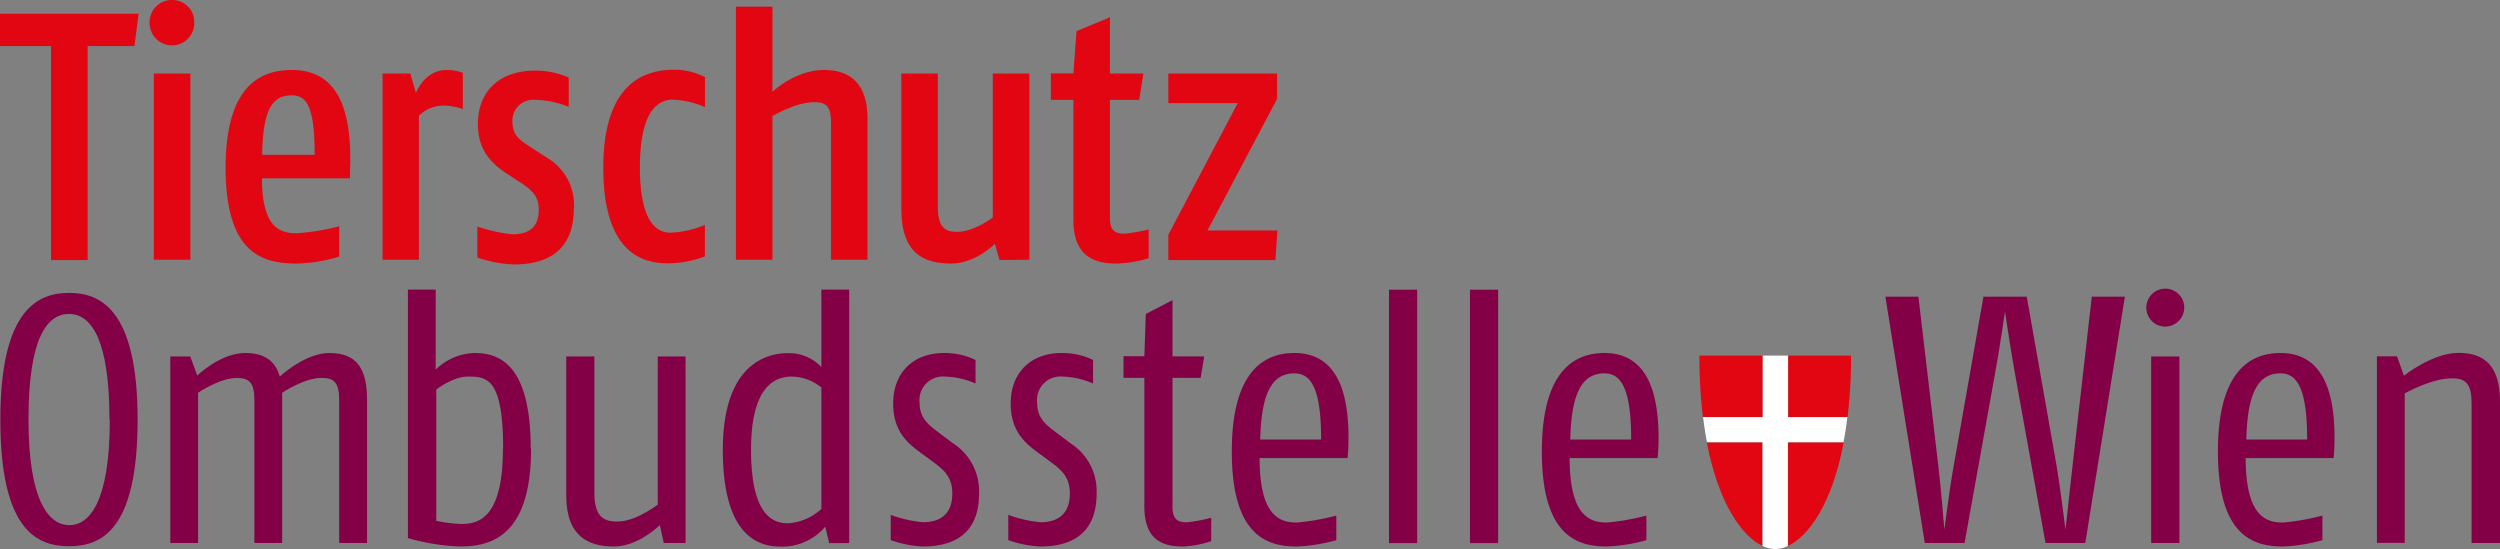 <svg id="Ebene_1" data-name="Ebene 1" xmlns="http://www.w3.org/2000/svg" xmlns:xlink="http://www.w3.org/1999/xlink" viewBox="0 0 359.7 78.99"><rect x="0" y="0" width="359.7" height="78.99" fill="#808080" stroke="none"/><defs><style>.cls-1{fill:none;}.cls-2{clip-path:url(#clip-path);}.cls-3,.cls-4{fill:#830047;}.cls-3,.cls-6{fill-rule:evenodd;}.cls-5,.cls-6{fill:#e20613;}.cls-7{clip-path:url(#clip-path-2);}.cls-8{fill:#fff;}</style><clipPath id="clip-path" transform="translate(-502.73 -347.63)"><rect id="SVGID" class="cls-1" x="502.73" y="292" width="359.7" height="134.61"/></clipPath><clipPath id="clip-path-2" transform="translate(-502.73 -347.63)"><rect id="SVGID-2" data-name="SVGID" class="cls-1" x="502.73" y="292" width="359.7" height="134.61"/></clipPath></defs><g id="Bildmaterial_21" data-name="Bildmaterial 21"><g class="cls-2"><path class="cls-3" d="M522.53,408c0-16.06-5.52-18.23-9.87-18.23S502.78,392,502.78,408s5.32,18.22,9.88,18.22,9.87-2.17,9.87-18.22m-4,0c0,12-3,15.19-5.82,15.19S506.83,420,506.83,408c0-11.7,2.64-15.2,5.83-15.2s5.82,3.65,5.82,15.2" transform="translate(-502.73 -347.63)"/><path class="cls-4" d="M555.54,425.76V405.15c0-4.46-1.47-6.73-5.41-6.73-2.89,0-5.93,2.27-7.14,3.39-.66-2.28-2.23-3.39-5-3.39-3.54,0-6.88,3.24-6.88,3.24l-1-2.74h-2.88v26.84h4V404.14s3.09-2.13,5.57-2.13c1.82,0,2.53.71,2.53,3.19v20.56h4V404.14S546.48,402,549,402c1.82,0,2.53.71,2.53,3.19v20.56Z" transform="translate(-502.73 -347.63)"/><path class="cls-3" d="M579.09,412.19c0-12.26-4.61-13.77-8.1-13.77a8.35,8.35,0,0,0-5.57,2.38V389.3h-4v35.75a31.16,31.16,0,0,0,7.49,1.21c4.51,0,10.23-1.51,10.23-14.07m-4.05,0c0,10-3.5,10.83-6,10.83a21.73,21.73,0,0,1-3.59-.45V403.68s2.38-1.87,4.55-1.87c2.69,0,5.07.15,5.07,10.38" transform="translate(-502.73 -347.63)"/><path class="cls-4" d="M601.37,425.76V398.92h-4v21.32c-1,.71-3.5,2.43-5.83,2.43-2.12,0-3.29-.81-3.29-4.25v-19.5h-4.05v20c0,5.93,3.24,7.34,6.84,7.34,3,0,5.67-2.17,6.63-3.08l.56,2.58Z" transform="translate(-502.73 -347.63)"/><path class="cls-3" d="M624.91,425.76V389.3h-4v11.14a6.4,6.4,0,0,0-4.81-2c-3,0-9.37,1.51-9.37,13.92s5.12,13.92,8.36,13.92a8.12,8.12,0,0,0,6.38-2.88l.56,2.38Zm-4-4.91a7.75,7.75,0,0,1-4.81,2.07c-2.18,0-5.31-1.16-5.31-10.58,0-8.86,3.24-10.53,5.82-10.53a6.92,6.92,0,0,1,4.3,1.57Z" transform="translate(-502.73 -347.63)"/><path class="cls-4" d="M643.6,418.63a8.2,8.2,0,0,0-3.75-7.22l-2.23-1.67c-1.47-1.11-2.58-2.07-2.58-4.19a3.38,3.38,0,0,1,3.65-3.74,11.78,11.78,0,0,1,4.4,1v-3.39a10.32,10.32,0,0,0-4.56-1c-4.25,0-7.29,2.68-7.29,7.28,0,3.74,1.82,5.5,3.75,6.92l1.92,1.41c1.57,1.17,2.84,2.18,2.84,4.6,0,3-1.77,4.14-4.25,4.14a18.56,18.56,0,0,1-4.61-1.06v3.63a15.81,15.81,0,0,0,4.61.92c3.54,0,8.1-1.13,8.1-7.63" transform="translate(-502.73 -347.63)"/><path class="cls-4" d="M660.51,418.63a8.18,8.18,0,0,0-3.75-7.22l-2.23-1.67c-1.47-1.11-2.58-2.07-2.58-4.19a3.38,3.38,0,0,1,3.65-3.74,11.78,11.78,0,0,1,4.4,1v-3.39a10.32,10.32,0,0,0-4.56-1c-4.25,0-7.29,2.68-7.29,7.28,0,3.74,1.83,5.5,3.75,6.92l1.92,1.41c1.57,1.17,2.84,2.18,2.84,4.6,0,3-1.77,4.14-4.25,4.14a18.68,18.68,0,0,1-4.61-1.06v3.63a15.81,15.81,0,0,0,4.61.92c3.54,0,8.1-1.13,8.1-7.63" transform="translate(-502.73 -347.63)"/><path class="cls-4" d="M677,425.49v-3.37a22.67,22.67,0,0,1-3.49.66c-1.32,0-2.08-.41-2.08-2.23V402h4.05l.51-3.09h-4.56v-8.1l-3.84,2-.21,6.07h-3V402h3V420.5c0,4.84,2.64,5.76,5.57,5.76a14.88,14.88,0,0,0,4.05-.77" transform="translate(-502.73 -347.63)"/><path class="cls-3" d="M696.71,412.34c.46-10.68-3.09-13.92-7.75-13.92s-9,3-9,14.17c0,12.15,5.07,13.67,9.37,13.67a24.59,24.59,0,0,0,5.67-.91v-3.54a33.34,33.34,0,0,1-5.67,1c-2.38,0-5.37-.81-5.37-9.27h12.66Zm-3.9-1.47h-8.76c.15-6.43,1.57-9.52,4.91-9.52,2.43,0,3.85,2.23,3.85,9.52" transform="translate(-502.73 -347.63)"/><rect class="cls-4" x="199.85" y="41.68" width="4.05" height="36.46"/><rect class="cls-4" x="211.5" y="41.68" width="4.05" height="36.46"/><path class="cls-3" d="M741.32,412.34c.45-10.68-3.09-13.92-7.75-13.92s-9,3-9,14.17c0,12.15,5.06,13.67,9.37,13.67a24.59,24.59,0,0,0,5.67-.91v-3.54a33.34,33.34,0,0,1-5.67,1c-2.38,0-5.37-.81-5.37-9.27h12.66Zm-3.9-1.47h-8.76c.15-6.43,1.57-9.52,4.91-9.52,2.43,0,3.85,2.23,3.85,9.52" transform="translate(-502.73 -347.63)"/><path class="cls-4" d="M808.46,390.31H803.7l-2.79,24.46c-.35,3.19-1,9.06-1,9.06s-.76-6.07-1.26-9.06l-4.31-24.46h-6.23l-4.3,24.46c-.56,3-1.32,9.06-1.32,9.06s-.5-6-.86-9.06l-2.88-24.46H774l5.67,35.45h5.72l4.3-23.9c.71-3.8,1.52-9.42,1.52-9.42s.81,5.57,1.52,9.42l4.31,23.9h5.72Z" transform="translate(-502.73 -347.63)"/><path class="cls-3" d="M817,391.83a2.73,2.73,0,1,0-2.73,2.79,2.76,2.76,0,0,0,2.73-2.79m-.7,7.09h-4.06v26.84h4.06Z" transform="translate(-502.73 -347.63)"/><path class="cls-3" d="M838.58,412.34c.46-10.68-3.09-13.92-7.74-13.92s-9,3-9,14.17c0,12.15,5.07,13.67,9.37,13.67a24.59,24.59,0,0,0,5.67-.91v-3.54a33.14,33.14,0,0,1-5.67,1c-2.38,0-5.37-.81-5.37-9.27h12.66Zm-3.9-1.47h-8.75c.15-6.43,1.56-9.52,4.91-9.52,2.43,0,3.84,2.23,3.84,9.52" transform="translate(-502.73 -347.63)"/><path class="cls-4" d="M862.43,425.76V405.4c0-4.91-2.07-7-5.92-7s-7.9,3.29-7.9,3.29l-1-2.79h-2.89v26.84h4V404.24s3.8-2.18,6.84-2.18c2.17,0,2.78,1.06,2.78,3.65v20.05Z" transform="translate(-502.73 -347.63)"/><polygon class="cls-5" points="19.95 1.98 0 1.98 0 6.63 7.34 6.63 7.34 37.42 12.61 37.42 12.61 6.63 19.34 6.63 19.95 1.98"/><path class="cls-6" d="M530.68,350.87a3.15,3.15,0,0,0-3.19-3.24,3.2,3.2,0,0,0-3.24,3.24,3.24,3.24,0,0,0,3.24,3.29,3.2,3.2,0,0,0,3.19-3.29m-.56,7.34h-5.26V385h5.26Z" transform="translate(-502.73 -347.63)"/><path class="cls-6" d="M553.11,371.63c.31-10.74-3.39-13.93-8.4-13.93s-9.52,2.84-9.52,14.08c0,12.5,5.47,13.77,10.23,13.77a22.72,22.72,0,0,0,6.12-1v-4.36a33.64,33.64,0,0,1-6.12,1c-2.38,0-5-.76-5-7.9h12.66ZM548,369.9h-7.55c.11-6.38,1.37-8.55,4.26-8.55,2.18,0,3.29,1.67,3.29,8.55" transform="translate(-502.73 -347.63)"/><path class="cls-5" d="M569.32,363.32v-5.21a6.55,6.55,0,0,0-2.33-.41c-3.19,0-4.41,3.29-4.41,3.29l-.81-2.78h-4V385H563V364.28a5.09,5.09,0,0,1,3.44-1.46,9.11,9.11,0,0,1,2.89.5" transform="translate(-502.73 -347.63)"/><path class="cls-5" d="M585.32,377.5a7.91,7.91,0,0,0-4-7.24l-2.18-1.42c-1.52-1-2.68-1.67-2.68-3.7A3,3,0,0,1,579.8,362a13.77,13.77,0,0,1,4.76,1v-4.21a12,12,0,0,0-4.91-1c-4.51,0-8.16,2.48-8.16,7.75,0,4.15,2.54,6,4.26,7.14l1.87,1.21c1.47,1,2.63,1.83,2.63,3.9,0,2.58-1.46,3.55-3.84,3.55a23.05,23.05,0,0,1-5-1.12v4.46a18.09,18.09,0,0,0,5.22,1c4,0,8.66-1.32,8.66-8.05" transform="translate(-502.73 -347.63)"/><path class="cls-5" d="M604.15,384.54V380a14.44,14.44,0,0,1-5,1.11c-2.23,0-4.35-2.07-4.35-9.36,0-8,2.48-9.78,4.76-9.78a13.16,13.16,0,0,1,4.6,1.07v-4.31a9.44,9.44,0,0,0-4.5-1.06c-3.35,0-10.13,1.11-10.13,14.08,0,12.66,6,13.77,9.37,13.77a15.71,15.71,0,0,0,5.26-1" transform="translate(-502.73 -347.63)"/><path class="cls-5" d="M627.55,385V364.69c0-4.91-2.38-7-6.28-7-4.1,0-7.4,3.14-7.4,3.14V348.59h-5.26V385h5.26V364.33s3.3-2,6-2c2,0,2.43.86,2.43,3.19V385Z" transform="translate(-502.73 -347.63)"/><path class="cls-5" d="M650.84,385V358.21h-5.27v20.71s-2.68,2.07-5.16,2.07c-1.72,0-2.74-.66-2.74-3.54V358.21h-5.26V377.7c0,6.53,3.39,7.85,7.19,7.85,3.49,0,6.28-2.84,6.28-2.84l.65,2.33Z" transform="translate(-502.73 -347.63)"/><path class="cls-5" d="M668,384.79v-4.15a24.33,24.33,0,0,1-3.49.61c-1.32,0-2.08-.41-2.08-2.23V362h4.21l.6-3.79h-4.81v-8.1l-4.81,2-.45,6.08h-3.24V362h3.24v17.32c0,5.47,3.39,6.23,6.17,6.23a17.75,17.75,0,0,0,4.66-.76" transform="translate(-502.73 -347.63)"/><polygon class="cls-5" points="183.8 33.16 173.73 33.16 183.75 14.23 183.75 10.58 168.1 10.58 168.1 14.84 178.08 14.84 168.1 33.77 168.1 37.42 183.5 37.42 183.8 33.16"/><path class="cls-5" d="M760,426.17c2.91-1.37,6.34-6,8-14.91h-8Z" transform="translate(-502.73 -347.63)"/><path class="cls-5" d="M768.56,407.64a73.76,73.76,0,0,0,.5-8.85H760v8.85Z" transform="translate(-502.73 -347.63)"/><path class="cls-5" d="M748.3,411.26c1.7,8.91,5.11,13.54,8,14.91V411.26Z" transform="translate(-502.73 -347.63)"/><path class="cls-5" d="M756.33,398.79h-9.09a73.76,73.76,0,0,0,.5,8.85h8.59Z" transform="translate(-502.73 -347.63)"/></g><g class="cls-7"><path class="cls-8" d="M760,407.64v-8.85h-3.64v8.85h-8.59c.16,1.28.34,2.48.56,3.62h8v14.91a3.91,3.91,0,0,0,3.64,0V411.26h8c.22-1.14.41-2.34.56-3.62Z" transform="translate(-502.73 -347.63)"/></g></g></svg>